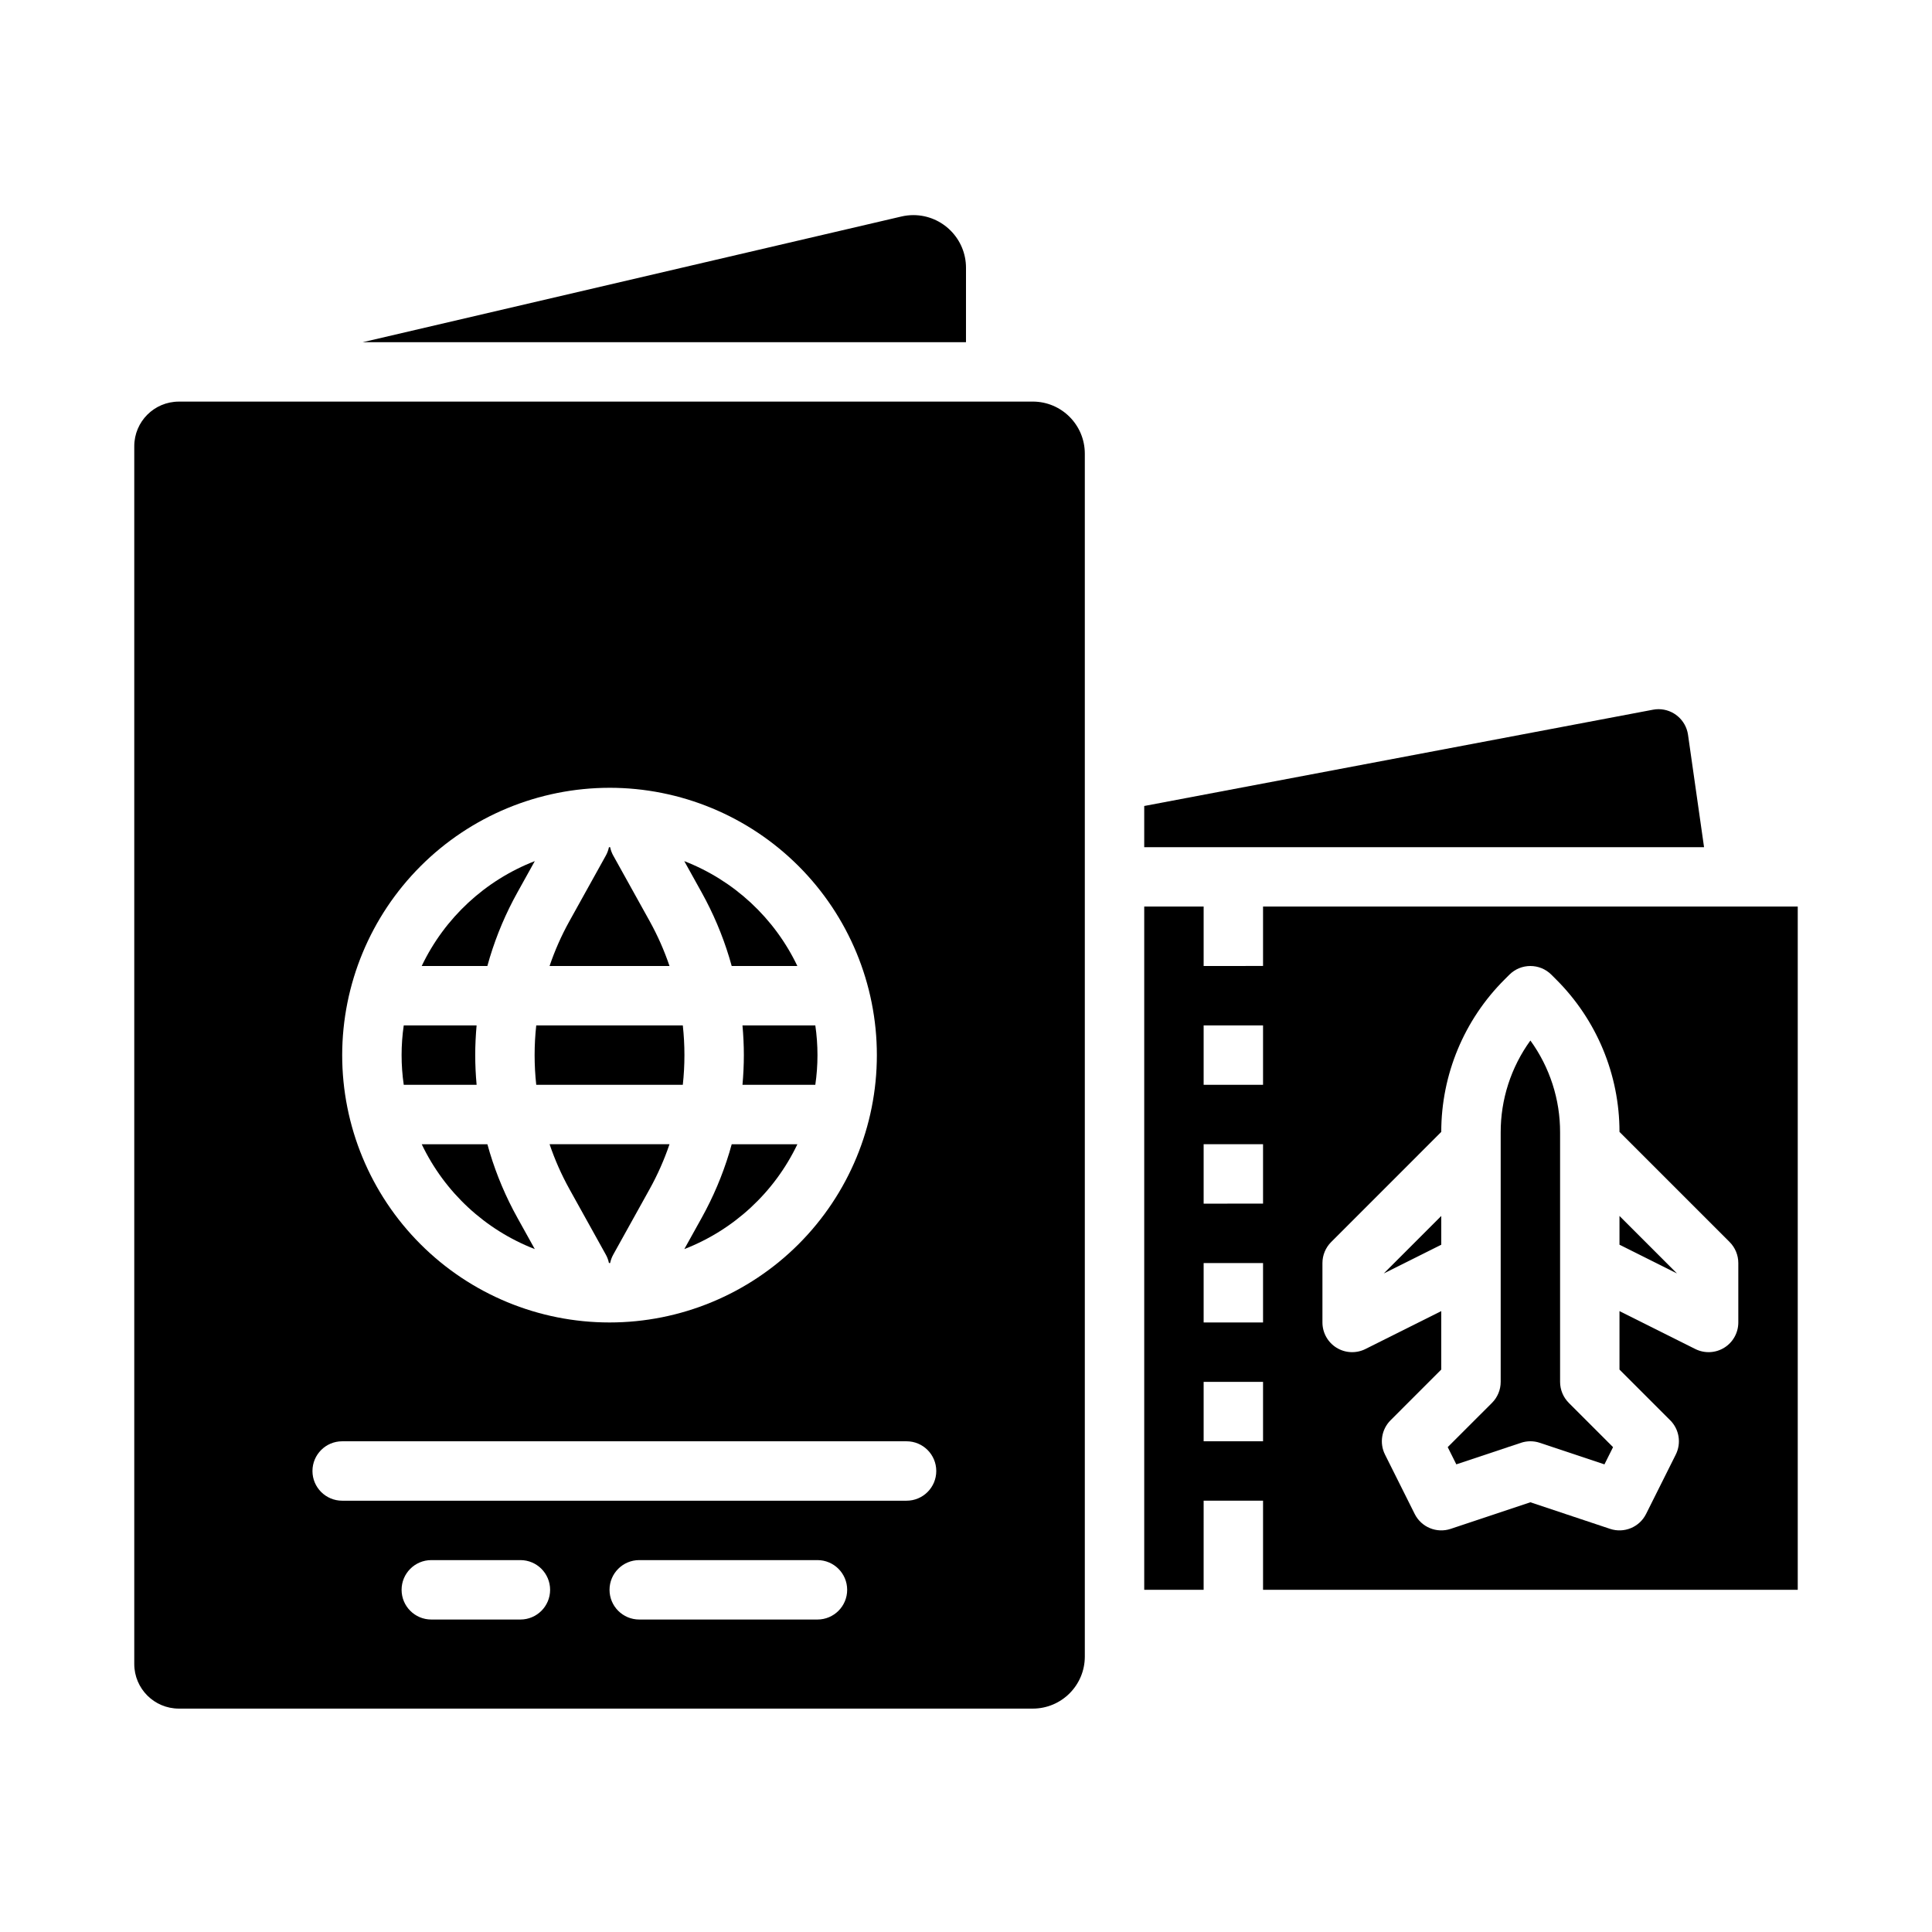 <?xml version="1.0" encoding="UTF-8"?>
<!-- Uploaded to: ICON Repo, www.iconrepo.com, Generator: ICON Repo Mixer Tools -->
<svg fill="#000000" width="800px" height="800px" version="1.1" viewBox="144 144 512 512" xmlns="http://www.w3.org/2000/svg">
 <g>
  <path d="m341.13 423.61c0 2.633-0.133 5.258-0.363 7.871h19.305l-0.004 0.004c0.762-5.223 0.762-10.523 0-15.746h-19.305c0.234 2.613 0.367 5.238 0.367 7.871z"/>
  <path d="m337.25 397.71c0.23 0.758 0.441 1.523 0.656 2.285h17.402v0.004c-6.086-12.746-16.805-22.684-29.969-27.793l4.617 8.312c3.031 5.457 5.477 11.219 7.293 17.191z"/>
  <path d="m316.2 388.17-9.672-17.418h-0.004c-0.387-0.699-0.668-1.449-0.828-2.234h-0.16-0.16c-0.164 0.785-0.441 1.535-0.832 2.234l-9.672 17.418c-2.094 3.777-3.844 7.738-5.231 11.832h31.785c-1.387-4.094-3.137-8.055-5.227-11.832z"/>
  <path d="m273.82 397.69c1.816-5.965 4.258-11.723 7.289-17.172l4.617-8.312h-0.004c-13.164 5.109-23.883 15.047-29.965 27.793h17.402c0.215-0.77 0.426-1.543 0.66-2.309z"/>
  <path d="m286.11 431.49h38.84c0.574-5.234 0.574-10.512 0-15.746h-38.84c-0.574 5.234-0.574 10.512 0 15.746z"/>
  <path d="m273.82 449.52c-0.23-0.758-0.441-1.523-0.656-2.285h-17.402c6.082 12.742 16.801 22.684 29.965 27.789l-4.617-8.312c-3.031-5.457-5.477-11.219-7.289-17.191z"/>
  <path d="m400 214.98c0.004-7.699-6.223-13.949-13.922-13.973-1.086 0-2.164 0.125-3.223 0.375l-142.77 33.309h159.91z"/>
  <path d="m337.25 449.54c-1.812 5.969-4.258 11.723-7.285 17.176l-4.617 8.312v-0.004c13.164-5.106 23.883-15.047 29.969-27.789h-17.406c-0.211 0.77-0.422 1.539-0.66 2.305z"/>
  <path d="m591.34 338.7c-0.566-3.867-3.875-6.742-7.785-6.762-0.5 0-0.996 0.047-1.484 0.141l-134.84 25.516v10.922h148.36z"/>
  <path d="m294.87 459.06 9.672 17.418c0.391 0.695 0.668 1.449 0.832 2.231h0.16 0.16c0.16-0.781 0.441-1.535 0.828-2.231l9.672-17.418c2.094-3.781 3.844-7.738 5.231-11.832h-31.785 0.004c1.387 4.094 3.133 8.051 5.227 11.832z"/>
  <path d="m269.94 423.61c0-2.633 0.133-5.258 0.363-7.871h-19.305c-0.762 5.223-0.762 10.523 0 15.746h19.309c-0.238-2.613-0.367-5.242-0.367-7.875z"/>
  <path d="m417.71 250.43h-226.32c-6.519 0.008-11.801 5.289-11.809 11.809v322.75c0.008 6.516 5.289 11.801 11.809 11.809h226.32c7.606-0.012 13.766-6.172 13.777-13.777v-318.82c-0.012-7.606-6.172-13.77-13.777-13.777zm-112.18 102.34c18.789 0 36.809 7.465 50.098 20.75 13.285 13.289 20.75 31.309 20.75 50.098 0 18.793-7.465 36.812-20.75 50.098-13.289 13.289-31.309 20.75-50.098 20.75-18.793 0-36.812-7.461-50.098-20.75-13.289-13.285-20.75-31.305-20.75-50.098 0.02-18.781 7.492-36.789 20.773-50.074 13.281-13.281 31.289-20.75 50.074-20.773zm-23.617 220.42h-23.617c-4.348 0-7.871-3.523-7.871-7.871s3.523-7.875 7.871-7.875h23.617c4.348 0 7.871 3.527 7.871 7.875s-3.523 7.871-7.871 7.871zm78.719 0h-47.23c-4.348 0-7.871-3.523-7.871-7.871s3.523-7.875 7.871-7.875h47.23c4.348 0 7.875 3.527 7.875 7.875s-3.527 7.871-7.875 7.871zm23.617-31.488h-149.57c-4.348 0-7.875-3.523-7.875-7.871 0-4.348 3.527-7.875 7.875-7.875h149.57c4.348 0 7.871 3.527 7.871 7.875 0 4.348-3.523 7.871-7.871 7.871z"/>
  <path d="m557.44 510.21v-66.074c0.027-8.758-2.731-17.297-7.871-24.387-5.141 7.09-7.894 15.629-7.871 24.387v66.074c0 2.086-0.828 4.09-2.305 5.566l-11.734 11.73 2.281 4.562 17.137-5.715 0.004 0.004c1.617-0.539 3.363-0.539 4.977 0l17.137 5.715 2.281-4.562-11.73-11.73 0.004-0.004c-1.477-1.477-2.309-3.481-2.309-5.566z"/>
  <path d="m478.72 384.25v15.742l-15.742 0.004v-15.746h-15.746v181.06h15.742l0.004-23.617h15.742v23.617h141.7v-181.06zm0 141.7h-15.742v-15.742h15.742zm0-31.488h-15.742v-15.742h15.742zm0-31.488-15.742 0.004v-15.746h15.742zm0-31.488-15.742 0.004v-15.746h15.742zm125.95 62.977c0 2.731-1.414 5.266-3.734 6.699s-5.219 1.562-7.66 0.344l-20.094-10.047v15.492l13.438 13.438v-0.004c2.398 2.398 2.992 6.059 1.477 9.09l-7.871 15.742c-1.754 3.504-5.816 5.188-9.531 3.949l-21.129-7.043-21.125 7.043c-3.719 1.238-7.777-0.445-9.531-3.949l-7.871-15.742c-1.516-3.031-0.922-6.691 1.477-9.09l13.434-13.438v-15.488l-20.094 10.047c-2.441 1.219-5.34 1.09-7.66-0.344-2.32-1.434-3.734-3.969-3.734-6.699v-15.742c0-2.086 0.832-4.09 2.309-5.566l29.18-29.188c0.004-15.176 6.055-29.723 16.816-40.426l1.238-1.238-0.004 0.004c3.074-3.074 8.059-3.074 11.133 0l1.234 1.234c10.762 10.703 16.812 25.25 16.816 40.426l29.188 29.188c1.473 1.477 2.301 3.481 2.301 5.566z"/>
  <path d="m525.95 473.86v-7.621l-15.234 15.238z"/>
  <path d="m573.18 473.86 15.234 7.617-15.234-15.238z"/>
 </g>
</svg>
